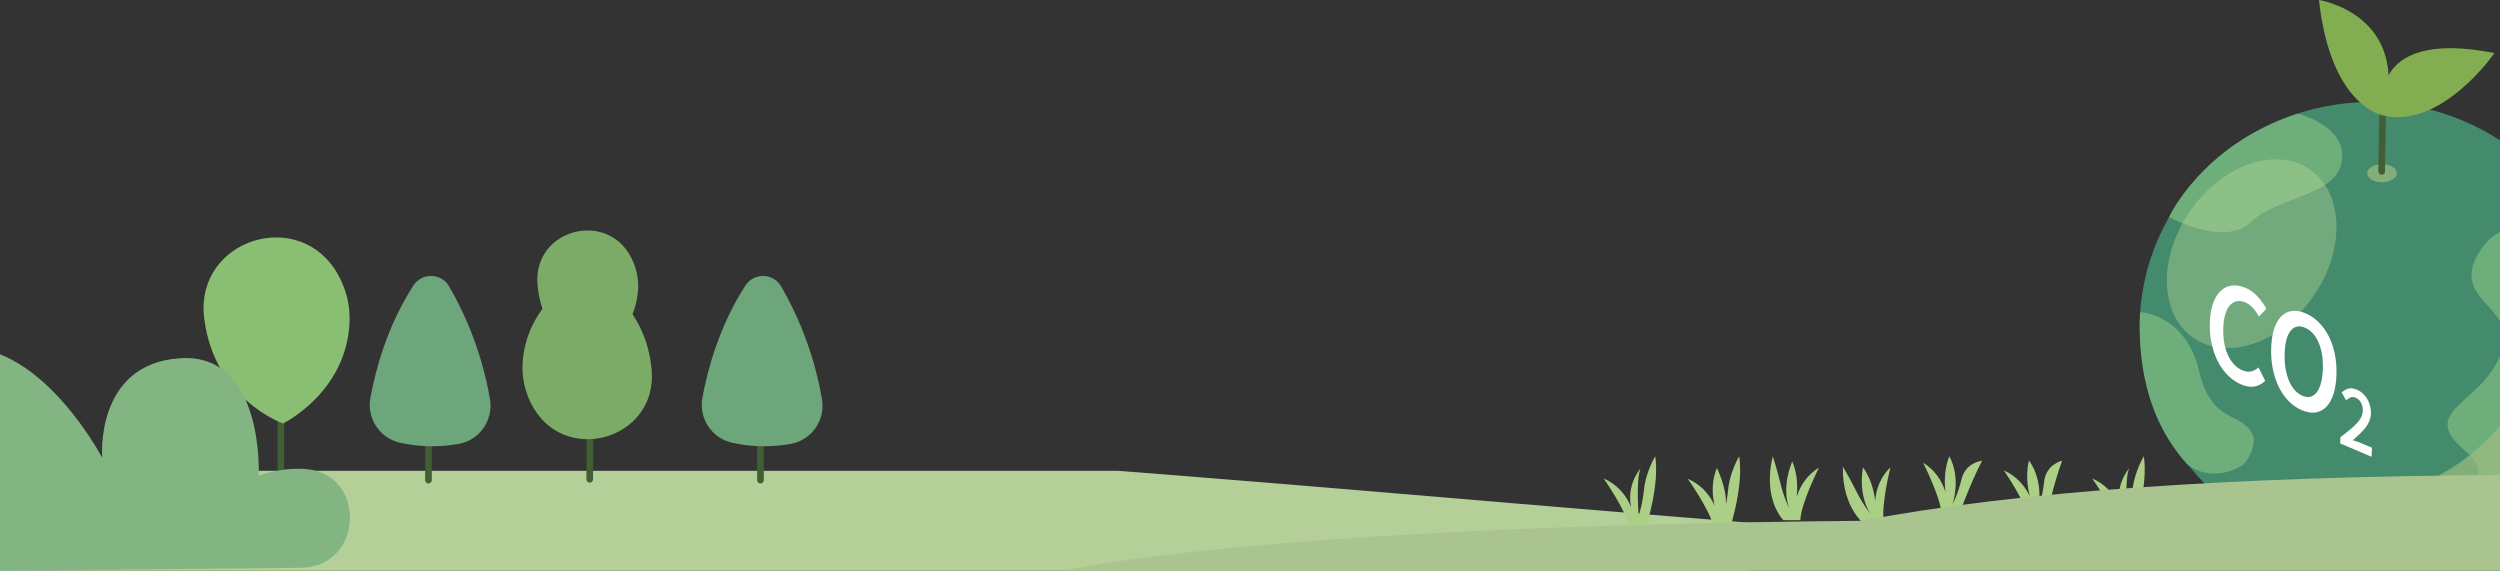 <svg width="1200" height="274" fill="none" xmlns="http://www.w3.org/2000/svg"><rect width="100%" height="100%" fill="#333333" stroke="none"/><g clip-path="url(#a)"><path d="M840 250.952c-297.143-23.705-608.216-57.471-840-34.027V365l840-77.403v-36.655.01Z" fill="#B4CF97"/></g><g clip-path="url(#b)"><path d="M1245.44 184.048c-15.37 57.741-75.92 92.427-135.25 77.476-59.34-14.944-94.98-73.87-79.62-131.605 15.36-57.741 75.91-92.427 135.24-77.483 59.34 14.951 94.98 73.871 79.62 131.612h.01Z" fill="#438B6C"/><path d="M1241.73 118.574c-4.57-1.927-35.68-21.7-50.9 1.159-15.98 23.985 16.13 26.778 10.75 46.61-7.63 28.119-43.15 29.506-17.76 50.53 24.61 20.373-39.17 33.632-17.06 44.436 59.08-14.56 98.7-78.296 74.97-142.728v-.007ZM1102.77 54.565s23.8 5.584 21.31 22.697c-2.48 17.112-30.87 16.89-43.55 29.244-12.68 12.354-39.39-2.284-39.39-2.284s15.71-34.667 61.63-49.657ZM1027.25 149.811s21.9 1.119 28.2 27.923c6.3 26.804 20.77 19.045 26.07 31.582 1.49 3.528-2.31 12.621-5.94 14.567-15.71 8.403-25.95-1.256-25.95-1.256-11.66-13.07-24.08-34.876-22.38-72.816Z" fill="#6EAE7B"/><path d="M1216.81 233.021c-43.15 42.354-113.42 42.647-156.94.651 133.49 39.503 191.52-70.583 156.27-153.37 43.53 41.995 43.83 110.372.67 152.726v-.007ZM1150.46 83.159c0 2.388-3.19 4.328-7.12 4.328s-7.11-1.94-7.11-4.328c0-2.39 3.18-4.329 7.11-4.329s7.12 1.94 7.12 4.329Z" fill="#A1BF82" style="mix-blend-mode:multiply" opacity=".68"/><path d="m1143.19 82.273.69-40.694" stroke="#415E34" stroke-width="3.19" stroke-linecap="round" stroke-linejoin="round"/><path d="M1144.2 55.502s-25.41-3.71-31.1-55.502c0 0 44.1 6.789 31.1 55.502Z" fill="#82AD50"/><path d="M1143.99 55.463s-10.55-42.62 53.36-30c0 0-25.13 36.463-53.36 30Z" fill="#82AD50"/><path opacity=".38" d="M1110.42 142.209c15.43-22.338 14.68-49.586-1.67-60.861-16.36-11.275-42.12-2.307-57.55 20.031-15.43 22.338-14.69 49.587 1.67 60.861 16.35 11.275 42.12 2.307 57.55-20.031Z" fill="#BDDD99"/><path d="M1075.88 184.569c-2.24-.951-4.32-2.344-6.24-4.179-1.91-1.836-3.55-4.036-4.9-6.607-1.36-2.571-2.4-5.474-3.12-8.709-.73-3.235-1.02-6.698-.88-10.401.13-3.658.67-6.756 1.63-9.302.96-2.545 2.2-4.51 3.74-5.897 1.54-1.393 3.31-2.193 5.32-2.408 2.01-.215 4.13.15 6.38 1.1 2.24.95 4.2 2.363 5.9 4.244 1.69 1.881 3.07 3.808 4.14 5.793l-3.56 3.717c-.89-1.589-1.86-2.962-2.93-4.134a10.227 10.227 0 0 0-3.65-2.629c-1.44-.612-2.78-.801-4.02-.56-1.24.241-2.33.872-3.27 1.888-.93 1.021-1.68 2.427-2.24 4.237-.56 1.803-.9 3.964-.99 6.476-.19 5.123.54 9.503 2.19 13.148 1.64 3.645 3.96 6.106 6.96 7.382 1.59.677 3.02.852 4.27.527 1.26-.326 2.43-.957 3.49-1.901l3.18 6.431c-1.53 1.491-3.24 2.402-5.14 2.727-1.9.332-4 .013-6.27-.95l.01.007ZM1104.94 196.897c-2.32-.983-4.42-2.415-6.29-4.303-1.87-1.887-3.46-4.14-4.76-6.756-1.29-2.617-2.27-5.526-2.92-8.729-.65-3.202-.92-6.632-.78-10.29.13-3.613.63-6.685 1.5-9.224.87-2.532 2.02-4.497 3.47-5.877 1.44-1.38 3.14-2.194 5.1-2.435 1.95-.24 4.08.131 6.4 1.113 2.31.983 4.4 2.402 6.28 4.27 1.88 1.862 3.48 4.075 4.8 6.633 1.31 2.558 2.3 5.422 2.96 8.605.65 3.183.91 6.574.78 10.186-.14 3.658-.64 6.763-1.5 9.321-.87 2.558-2.03 4.563-3.5 6.001-1.47 1.445-3.18 2.298-5.13 2.559-1.96.26-4.1-.098-6.41-1.081v.007Zm.25-6.926c1.41.599 2.69.749 3.84.443 1.14-.3 2.15-1.003 2.99-2.109.85-1.1 1.53-2.578 2.04-4.433.5-1.848.8-4.035.9-6.548.19-5.031-.49-9.321-2.03-12.875-1.54-3.554-3.72-5.929-6.54-7.127-2.82-1.198-5.1-.716-6.85 1.445s-2.72 5.754-2.91 10.785c-.09 2.513.04 4.882.4 7.102.36 2.219.91 4.217 1.65 5.994.74 1.777 1.66 3.294 2.75 4.544 1.09 1.249 2.35 2.18 3.75 2.772l.01.007ZM1123.39 209.882c1.61-1.237 3.08-2.389 4.39-3.456a35.396 35.396 0 0 0 3.35-3.079c.93-.989 1.64-1.972 2.16-2.962.51-.982.79-2.011.83-3.072.06-1.51-.22-2.831-.82-3.97a5.282 5.282 0 0 0-2.68-2.467c-.87-.365-1.67-.391-2.4-.072a7.04 7.04 0 0 0-2.06 1.38l-2.14-3.788c1.08-.95 2.17-1.575 3.29-1.868 1.11-.293 2.44-.111 3.99.54a9.909 9.909 0 0 1 2.88 1.855c.85.781 1.57 1.679 2.15 2.688.58 1.009 1.01 2.122 1.31 3.326.3 1.211.43 2.461.38 3.763a9.674 9.674 0 0 1-.79 3.514 14.72 14.72 0 0 1-1.89 3.157 27.22 27.22 0 0 1-2.73 2.962 111.76 111.76 0 0 1-3.28 2.981c.59.189 1.22.391 1.91.605.67.215 1.29.436 1.82.664l5.47 2.317-.17 4.348-15.06-6.391.11-2.968-.02-.007Z" fill="#fff"/></g><path d="M784.327 247.944s-2.133-12.918-14.6-18.293c0 0 10.838 15.332 12.487 23.764l8.039-1.139s6.387-19.297 4.256-33.276c0 0-4.536 7.551-5.356 15.808-.759 7.551-2.608 12.681-2.608 12.681s-1.365-17.128.897-22.62c0 0-8.672 9.581-3.113 23.085l-.002-.01ZM824.783 248.002s-2.206-12.906-14.704-18.209c0 0 10.925 15.269 12.622 23.692l8.033-1.185s6.276-19.333 4.065-33.3c0 0-4.493 7.577-5.266 15.838-.715 7.555-2.534 12.696-2.534 12.696s4.734-6.076-2.856-22.929c0 0-4.994 9.935.642 23.407l-.002-.01ZM861.281 244.57s.3-13.09 11.89-20.16c0 0-8.58 16.7-9.03 25.28h-8.12s-10.14-9.91-5.09-30.69c0 0 1.76 5.19 3.74 13.24 1.81 7.37 4.36 12.19 4.36 12.19s-4.41-8.92 1.22-22.9c0 0 4.64 8.91 1.03 23.05v-.01ZM900.33 246.576s-2.623-12.828 7.102-22.302c0 0-4.646 18.191-3.174 26.656l-7.916 1.808s-12.092-7.403-11.797-28.785c0 0 2.872 4.667 6.595 12.074 3.406 6.782 6.965 10.913 6.965 10.913s-6.286-7.714-3.91-22.596c0 0 6.507 7.653 6.137 22.241l-.002-.009ZM934.951 242.25s-.3-13.09-11.89-20.16c0 0 8.58 16.7 9.03 25.28h8.12s5.58-15.54 11.21-26.23c0 0-7.88.72-9.86 8.77-1.81 7.37-4.36 12.19-4.36 12.19s4.31-12.22-1.52-23.1c0 0-4.35 9.1-.74 23.25h.01ZM976.264 244.213s-2.018-12.937-14.437-18.422c0 0 10.701 15.427 12.275 23.873l8.049-1.067s3.489-16.138 7.665-27.476c0 0-7.717 1.75-8.621 9.99-.826 7.544-2.72 12.658-2.72 12.658s2.666-12.681-4.543-22.7c0 0-3.117 9.593 2.322 23.145l.01-.001ZM1018.86 247.944s-2.14-12.918-14.6-18.293c0 0 10.83 15.332 12.48 23.764l8.04-1.139s6.39-19.297 4.26-33.276c0 0-4.54 7.551-5.36 15.808-.76 7.551-2.61 12.681-2.61 12.681s-1.36-17.128.9-22.62c0 0-8.67 9.581-3.11 23.085v-.01Z" fill="#AACF85"/><path d="M511.036 274s85.648-21.35 382.596-24.018C968.474 235.718 1072.23 228.79 1200.19 228l1.81 46H511h.036Z" fill="#AAC48F"/><g clip-path="url(#c)"><path d="M134.82 231.405v-56.729" stroke="#415E34" stroke-width="3.19" stroke-linecap="round" stroke-linejoin="round"/><path d="M162.448 132.155c-18.128-33.288-68.749-17.512-64.479 20.116.04.375.09.76.139 1.144 5.032 38.448 37.772 49.853 37.772 49.853s30.214-14.74 31.888-48.175c.446-8.801-1.793-16.447-5.32-22.929v-.009Z" fill="#8ABE72"/><path d="M205.666 230.461v-36.377" stroke="#415E34" stroke-width="3.19" stroke-linecap="round" stroke-linejoin="round"/><path d="M177.779 191.021c2.502-13.736 8.111-34.495 20.613-53.921 4.063-6.317 13.378-6.166 17.163.325 6.637 11.387 15.513 30.123 19.625 54.152 1.721 10.062-4.941 19.719-15.036 21.497-7.673 1.357-17.426 1.841-28.135-.563-9.752-2.191-16.007-11.681-14.222-21.482l-.008-.008Z" fill="#6DA67A"/><path d="M365.025 230.461v-36.377" stroke="#415E34" stroke-width="3.19" stroke-linecap="round" stroke-linejoin="round"/><path d="M337.137 191.021c2.502-13.736 8.111-34.495 20.613-53.921 4.064-6.317 13.378-6.166 17.163.325 6.637 11.387 15.513 30.123 19.625 54.152 1.721 10.062-4.94 19.719-15.036 21.497-7.673 1.357-17.425 1.841-28.134-.563-9.753-2.191-16.008-11.681-14.223-21.482l-.008-.008Z" fill="#6DA67A"/><path d="m283.074 230.038.14-37.69" stroke="#415E34" stroke-width="3.19" stroke-linecap="round" stroke-linejoin="round"/><path d="M255.032 193.881c15.222 30.023 60.581 17.334 57.774-16.185-.027-.342-.062-.675-.097-1.017-3.467-34.264-32.231-45.235-32.231-45.235s-27.215 12.303-29.573 41.949c-.625 7.808 1.161 14.652 4.127 20.497v-.009Z" fill="#7CAB67"/><path d="M303.268 124.24c-11.421-23.643-46.987-14.424-45.297 11.76.017.263.035.526.061.798 2.182 26.78 24.452 35.762 24.452 35.762s21.408-9.192 23.696-32.274c.607-6.082-.686-11.445-2.912-16.046Z" fill="#7CAB67"/></g><g clip-path="url(#d)"><path d="M-3.09 274c-43.406.428-72.127-46.097-50.604-83.541 4.524-7.867 10.914-14.539 19.872-18.981 45.56-22.638 82.88 48.237 82.88 48.237s-3.735-44.866 37.158-47.756c40.874-2.89 37.966 56.355 37.966 56.355s9.801-3.836 21.595-3.247c30.57 1.534 29.116 47.167-1.49 47.47l-147.395 1.445.018.018Z" fill="#82B582"/></g><defs><clipPath id="a"><path fill="#fff" transform="translate(0 226)" d="M0 0h840v156H0z"/></clipPath><clipPath id="b"><path fill="#fff" transform="translate(1027)" d="M0 0h222v265H0z"/></clipPath><clipPath id="c"><path fill="#fff" transform="translate(97 110)" d="M0 0h298v123H0z"/></clipPath><clipPath id="d"><path fill="#fff" transform="translate(-61 167)" d="M0 0h229v107H0z"/></clipPath></defs></svg>